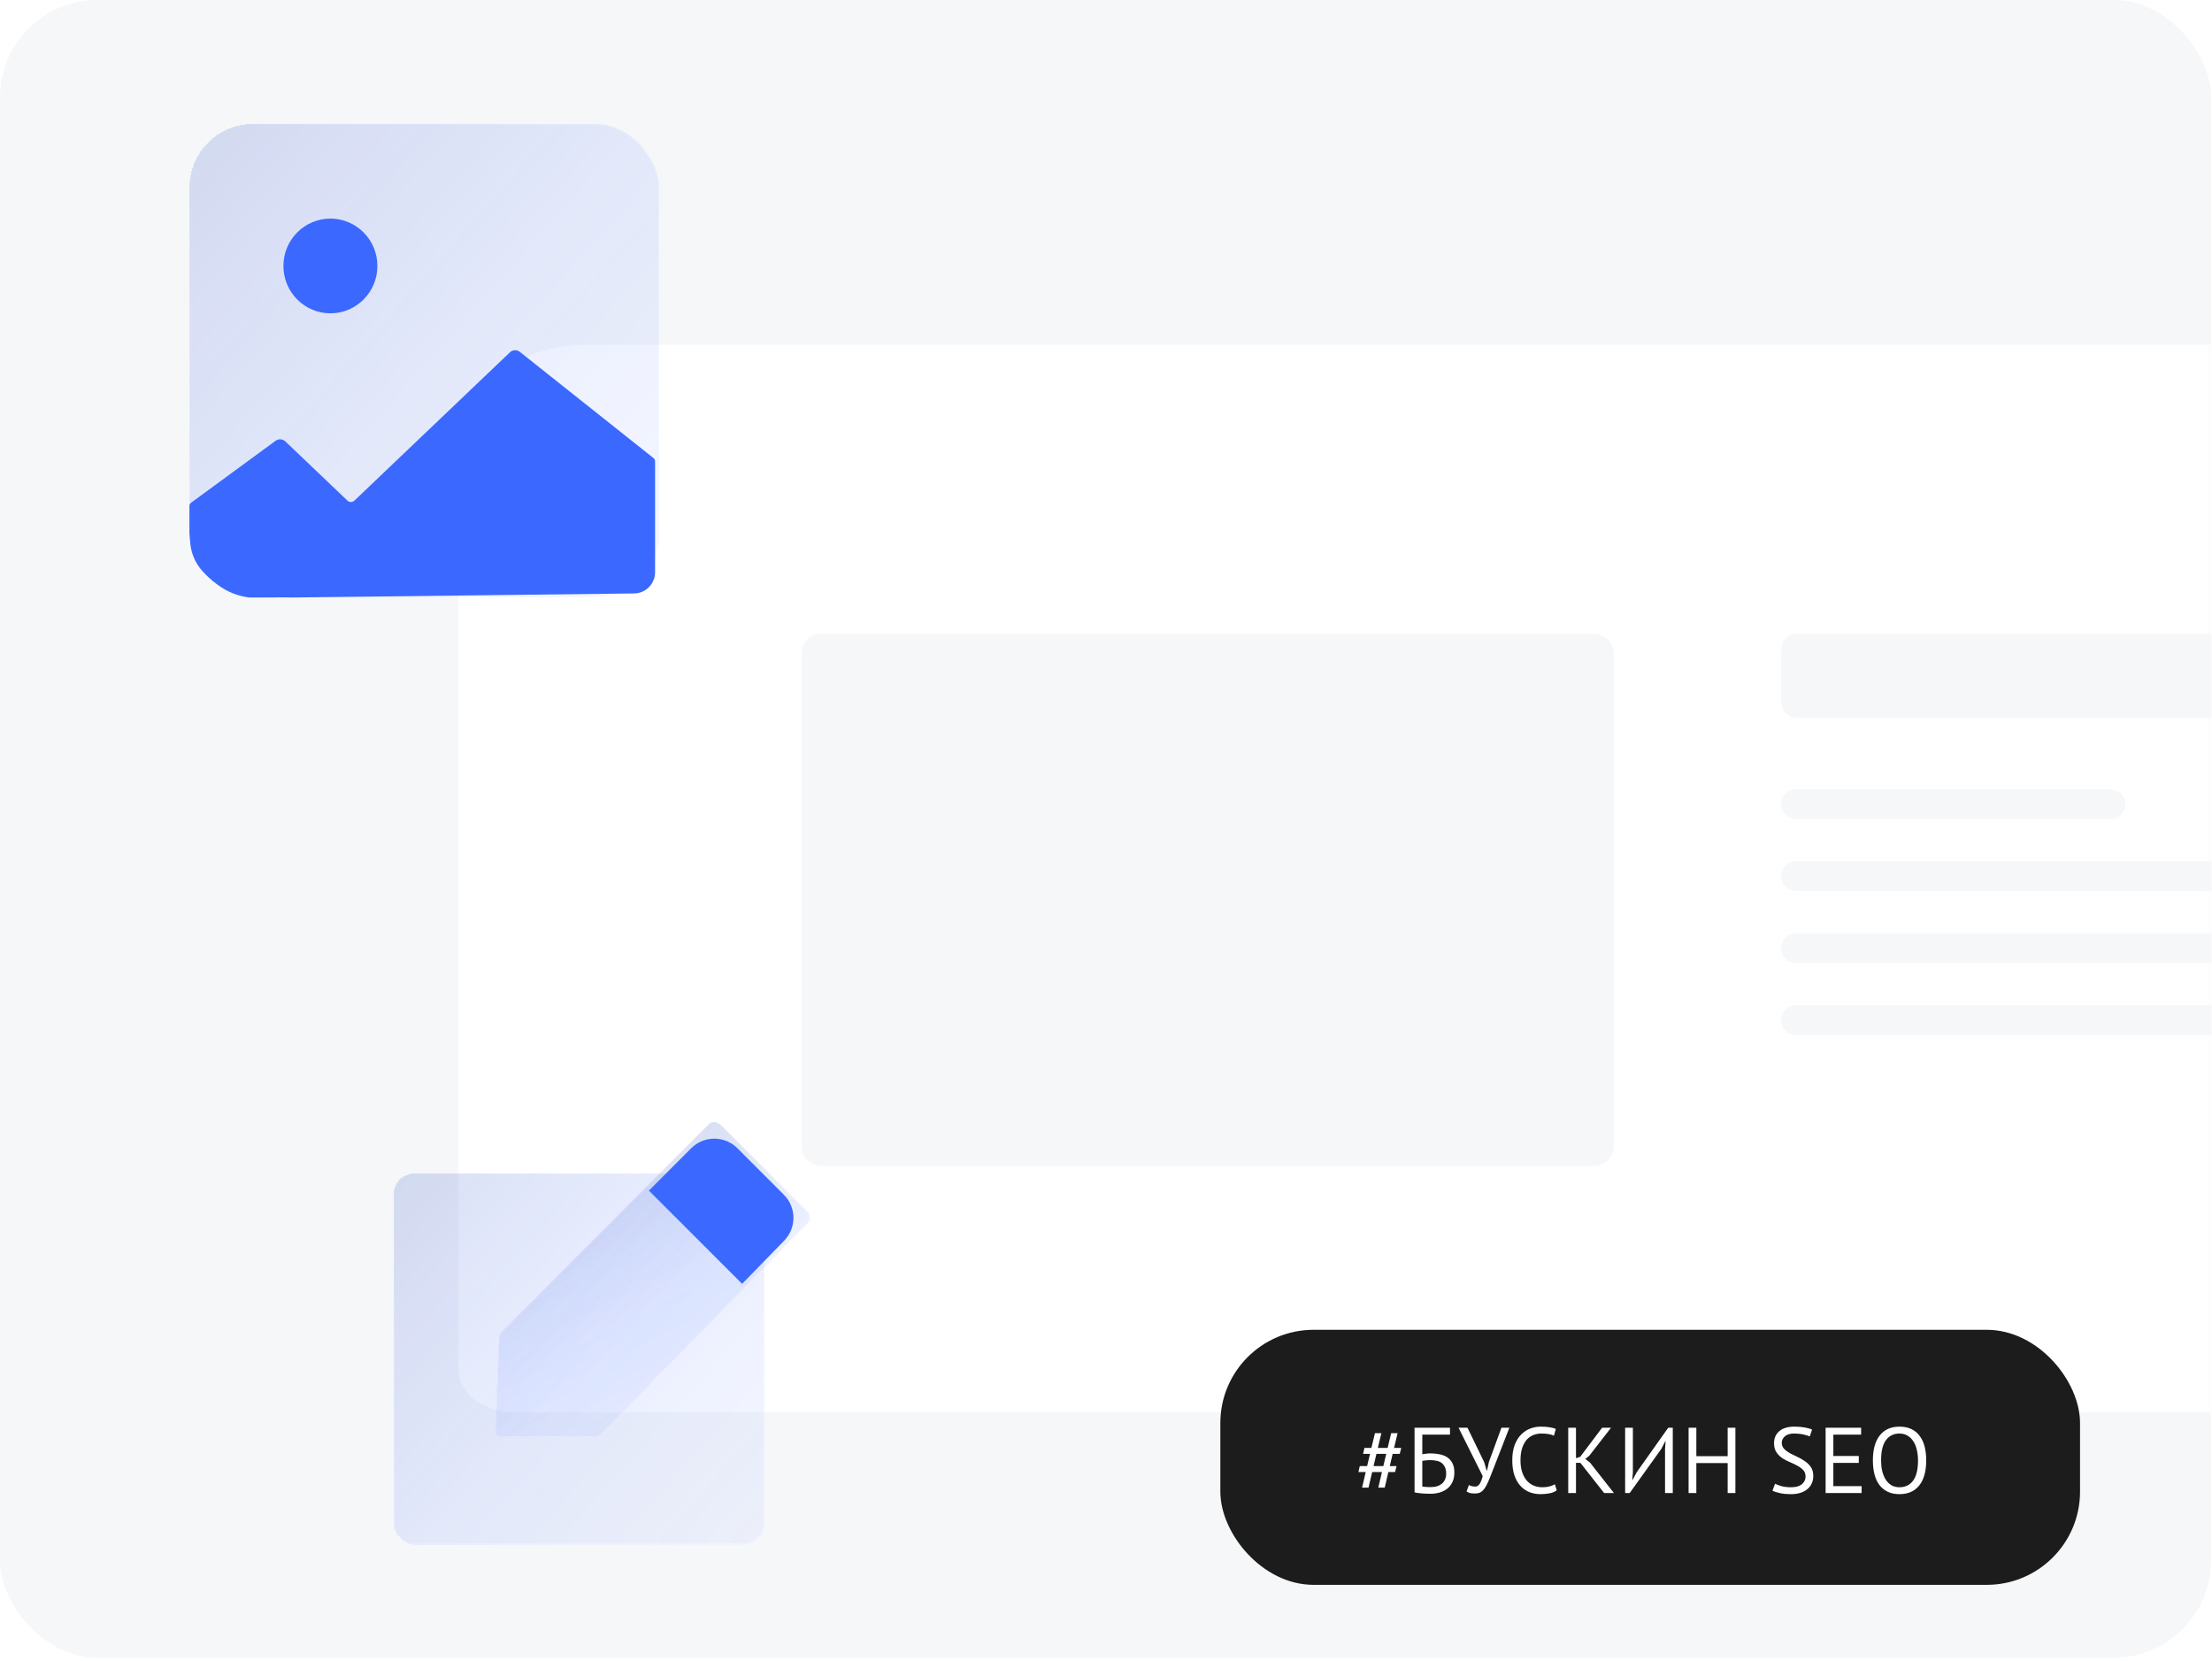 <?xml version="1.0" encoding="UTF-8"?> <svg xmlns="http://www.w3.org/2000/svg" width="522" height="392" viewBox="0 0 522 392" fill="none"> <rect width="521.807" height="391.14" rx="23" fill="#F6F7F9"></rect> <mask id="mask0_158_56" style="mask-type:alpha" maskUnits="userSpaceOnUse" x="0" y="0" width="522" height="392"> <rect y="0.86" width="521.807" height="391.14" rx="23" fill="#F6F7F9"></rect> </mask> <g mask="url(#mask0_158_56)"> <g filter="url(#filter0_d_158_56)"> <path d="M575.105 94.818V313.069C575.105 318.682 569.185 323.228 561.875 323.228H128.423C121.113 323.228 115.193 318.682 115.193 313.069V94.818C115.193 81.87 128.872 71.351 145.757 71.351H544.541C561.426 71.351 575.105 81.87 575.105 94.818Z" fill="white"></path> </g> <path d="M376.149 149.578H193.8C191.217 149.578 189.124 151.674 189.124 154.26V270.406C189.124 272.991 191.217 275.087 193.8 275.087H376.149C378.731 275.087 380.825 272.991 380.825 270.406V154.26C380.825 151.674 378.731 149.578 376.149 149.578Z" fill="#F6F7F9"></path> <path d="M527.624 149.578H424.009C421.999 149.578 420.369 151.207 420.369 153.217V165.712C420.369 167.721 421.999 169.35 424.009 169.35H527.624C529.634 169.35 531.264 167.721 531.264 165.712V153.217C531.264 151.207 529.634 149.578 527.624 149.578Z" fill="#F6F7F9"></path> <path d="M498.029 193.25H423.842C421.891 193.25 420.331 191.668 420.331 189.739C420.331 187.789 421.913 186.228 423.842 186.228H498.029C499.979 186.228 501.54 187.811 501.54 189.739C501.54 191.69 499.957 193.25 498.029 193.25Z" fill="#F6F7F9"></path> <path d="M572.259 210.242H423.842C421.891 210.242 420.331 208.66 420.331 206.731C420.331 204.78 421.913 203.22 423.842 203.22H572.259C574.209 203.22 575.77 204.802 575.77 206.731C575.77 208.682 574.188 210.242 572.259 210.242Z" fill="#F6F7F9"></path> <path d="M572.259 227.234H423.842C421.891 227.234 420.331 225.652 420.331 223.723C420.331 221.772 421.913 220.212 423.842 220.212H572.259C574.209 220.212 575.77 221.794 575.77 223.723C575.77 225.673 574.188 227.234 572.259 227.234Z" fill="#F6F7F9"></path> <path d="M572.259 244.225H423.842C421.891 244.225 420.331 242.643 420.331 240.714C420.331 238.764 421.913 237.203 423.842 237.203H572.259C574.209 237.203 575.77 238.785 575.77 240.714C575.77 242.665 574.188 244.225 572.259 244.225Z" fill="#F6F7F9"></path> <g filter="url(#filter1_bdi_158_56)"> <rect x="44.702" y="29.228" width="110.895" height="111.754" rx="15" fill="url(#paint0_linear_158_56)" shape-rendering="crispEdges"></rect> <rect x="44.827" y="29.353" width="110.645" height="111.504" rx="14.875" stroke="url(#paint1_linear_158_56)" stroke-opacity="0.7" stroke-width="0.25" shape-rendering="crispEdges"></rect> </g> <g filter="url(#filter2_d_158_56)"> <path d="M65.034 104.005L45.11 118.608C44.853 118.797 44.701 119.096 44.701 119.415V125.743L44.898 128.126C45.098 130.536 46.069 132.818 47.669 134.632C48.712 135.814 49.879 136.88 51.15 137.812L51.504 138.071C53.654 139.647 56.17 140.649 58.815 140.982H59.319H62.848L66.88 140.948L68.896 140.982L149.647 140.024C152.385 139.992 154.588 137.763 154.588 135.025V108.862C154.588 108.557 154.449 108.268 154.21 108.079L122.688 83.032C121.985 82.473 120.977 82.518 120.326 83.138L83.641 118.118C83.177 118.56 82.448 118.56 81.985 118.118L67.34 104.155C66.709 103.553 65.737 103.49 65.034 104.005Z" fill="#3B68FF"></path> </g> <g filter="url(#filter3_d_158_56)"> <ellipse cx="11.089" cy="11.175" rx="11.089" ry="11.175" transform="matrix(-1 0 0 1 89.059 51.579)" fill="#3B68FF"></ellipse> </g> <rect x="287.982" y="313.772" width="202.877" height="60.175" rx="22" fill="#1C1C1C"></rect> <path d="M326.118 347.334H323.808L322.95 351.008H321.432L322.29 347.334H320.574L320.882 345.926H322.62L323.302 343.044H321.674L321.982 341.636H323.632L324.468 338.16H325.986L325.15 341.636H327.46L328.296 338.16H329.814L328.978 341.636H330.672L330.32 343.044H328.648L327.966 345.926H329.572L329.22 347.334H327.636L326.778 351.008H325.26L326.118 347.334ZM324.138 345.926H326.448L327.13 343.044H324.82L324.138 345.926ZM333.816 336.884H342.176V338.512H335.642V343.132C335.892 343.088 336.2 343.044 336.566 343C336.933 342.956 337.285 342.934 337.622 342.934C338.37 342.934 339.082 343.008 339.756 343.154C340.431 343.286 341.025 343.521 341.538 343.858C342.052 344.196 342.455 344.658 342.748 345.244C343.056 345.816 343.21 346.542 343.21 347.422C343.21 348.302 343.056 349.065 342.748 349.71C342.44 350.341 342.03 350.862 341.516 351.272C341.003 351.668 340.402 351.969 339.712 352.174C339.038 352.365 338.326 352.46 337.578 352.46C337.329 352.46 337.043 352.453 336.72 352.438C336.412 352.438 336.082 352.424 335.73 352.394C335.393 352.365 335.056 352.328 334.718 352.284C334.396 352.255 334.095 352.204 333.816 352.13V336.884ZM337.798 350.876C338.268 350.876 338.715 350.81 339.14 350.678C339.566 350.546 339.932 350.356 340.24 350.106C340.563 349.842 340.812 349.512 340.988 349.116C341.179 348.72 341.274 348.258 341.274 347.73C341.274 347.056 341.164 346.513 340.944 346.102C340.739 345.677 340.46 345.347 340.108 345.112C339.756 344.878 339.346 344.724 338.876 344.65C338.422 344.562 337.945 344.518 337.446 344.518C337.314 344.518 337.16 344.526 336.984 344.54C336.808 344.555 336.632 344.57 336.456 344.584C336.28 344.599 336.119 344.621 335.972 344.65C335.826 344.665 335.716 344.68 335.642 344.694V350.744C335.745 350.774 335.877 350.796 336.038 350.81C336.214 350.825 336.398 350.84 336.588 350.854C336.794 350.869 336.999 350.876 337.204 350.876C337.41 350.876 337.608 350.876 337.798 350.876ZM350.246 345.002L350.818 346.96H350.928L351.368 344.936L354.316 336.884H356.186L352.292 346.894C351.896 347.936 351.544 348.808 351.236 349.512C350.943 350.202 350.642 350.766 350.334 351.206C350.026 351.632 349.696 351.94 349.344 352.13C348.992 352.306 348.559 352.394 348.046 352.394C347.562 352.394 347.173 352.358 346.88 352.284C346.601 352.196 346.337 352.072 346.088 351.91L346.638 350.392C346.931 350.554 347.203 350.656 347.452 350.7C347.701 350.744 347.929 350.766 348.134 350.766C348.545 350.766 348.889 350.561 349.168 350.15C349.447 349.725 349.689 349.102 349.894 348.28L344.196 336.884H346.308L350.246 345.002ZM367.37 351.646C366.93 351.984 366.372 352.218 365.698 352.35C365.023 352.482 364.304 352.548 363.542 352.548C362.618 352.548 361.752 352.394 360.946 352.086C360.139 351.764 359.435 351.28 358.834 350.634C358.232 349.989 357.756 349.168 357.404 348.17C357.052 347.158 356.876 345.963 356.876 344.584C356.876 343.147 357.066 341.93 357.448 340.932C357.844 339.92 358.357 339.099 358.988 338.468C359.633 337.823 360.352 337.354 361.144 337.06C361.936 336.767 362.742 336.62 363.564 336.62C364.444 336.62 365.162 336.672 365.72 336.774C366.277 336.862 366.754 336.987 367.15 337.148L366.71 338.754C366.006 338.417 365.001 338.248 363.696 338.248C363.094 338.248 362.5 338.358 361.914 338.578C361.327 338.798 360.799 339.158 360.33 339.656C359.875 340.155 359.508 340.808 359.23 341.614C358.951 342.421 358.812 343.411 358.812 344.584C358.812 345.64 358.944 346.564 359.208 347.356C359.472 348.148 359.831 348.808 360.286 349.336C360.755 349.864 361.298 350.26 361.914 350.524C362.544 350.788 363.226 350.92 363.96 350.92C364.62 350.92 365.192 350.854 365.676 350.722C366.174 350.59 366.592 350.422 366.93 350.216L367.37 351.646ZM372.942 345.156H371.908V352.284H370.082V336.884H371.908V344.056L372.898 343.748L378.068 336.884H380.18L375.032 343.506L374.108 344.232L375.23 345.112L380.862 352.284H378.552L372.942 345.156ZM392.926 341.856L393.058 340.096H392.97L392.024 341.9L384.588 352.284H383.51V336.884H385.336V347.444L385.182 349.182H385.27L386.238 347.378L393.674 336.884H394.752V352.284H392.926V341.856ZM407.702 345.222H400.31V352.284H398.484V336.884H400.31V343.594H407.702V336.884H409.528V352.284H407.702V345.222ZM426.083 348.368C426.083 347.752 425.899 347.254 425.533 346.872C425.166 346.476 424.704 346.132 424.147 345.838C423.604 345.53 423.01 345.244 422.365 344.98C421.719 344.716 421.118 344.401 420.561 344.034C420.018 343.653 419.563 343.191 419.197 342.648C418.83 342.091 418.647 341.387 418.647 340.536C418.647 339.334 419.065 338.38 419.901 337.676C420.737 336.972 421.925 336.62 423.465 336.62C424.359 336.62 425.173 336.686 425.907 336.818C426.64 336.95 427.212 337.119 427.623 337.324L427.073 338.93C426.735 338.769 426.237 338.615 425.577 338.468C424.931 338.322 424.198 338.248 423.377 338.248C422.409 338.248 421.683 338.468 421.199 338.908C420.715 339.334 420.473 339.84 420.473 340.426C420.473 340.998 420.656 341.475 421.023 341.856C421.389 342.238 421.844 342.582 422.387 342.89C422.944 343.184 423.545 343.477 424.191 343.77C424.836 344.064 425.43 344.408 425.973 344.804C426.53 345.186 426.992 345.648 427.359 346.19C427.725 346.733 427.909 347.408 427.909 348.214C427.909 348.874 427.791 349.468 427.557 349.996C427.322 350.524 426.977 350.979 426.523 351.36C426.068 351.742 425.518 352.035 424.873 352.24C424.227 352.446 423.494 352.548 422.673 352.548C421.573 352.548 420.663 352.46 419.945 352.284C419.226 352.123 418.669 351.94 418.273 351.734L418.889 350.084C419.226 350.275 419.725 350.466 420.385 350.656C421.045 350.832 421.785 350.92 422.607 350.92C423.091 350.92 423.545 350.876 423.971 350.788C424.396 350.686 424.763 350.532 425.071 350.326C425.379 350.106 425.621 349.835 425.797 349.512C425.987 349.19 426.083 348.808 426.083 348.368ZM430.818 336.884H439.2V338.512H432.644V343.55H438.65V345.178H432.644V350.656H439.31V352.284H430.818V336.884ZM441.975 344.584C441.975 342.018 442.518 340.052 443.603 338.688C444.688 337.31 446.236 336.62 448.245 336.62C449.33 336.62 450.269 336.811 451.061 337.192C451.853 337.574 452.506 338.116 453.019 338.82C453.547 339.51 453.936 340.346 454.185 341.328C454.434 342.296 454.559 343.382 454.559 344.584C454.559 347.151 454.009 349.124 452.909 350.502C451.824 351.866 450.269 352.548 448.245 352.548C447.174 352.548 446.243 352.358 445.451 351.976C444.674 351.595 444.021 351.06 443.493 350.37C442.98 349.666 442.598 348.83 442.349 347.862C442.1 346.88 441.975 345.787 441.975 344.584ZM443.911 344.584C443.911 345.435 443.992 346.242 444.153 347.004C444.329 347.767 444.593 348.442 444.945 349.028C445.297 349.6 445.744 350.062 446.287 350.414C446.844 350.752 447.497 350.92 448.245 350.92C449.609 350.92 450.68 350.407 451.457 349.38C452.234 348.339 452.623 346.74 452.623 344.584C452.623 343.748 452.535 342.949 452.359 342.186C452.198 341.409 451.934 340.734 451.567 340.162C451.215 339.576 450.76 339.114 450.203 338.776C449.66 338.424 449.008 338.248 448.245 338.248C446.896 338.248 445.832 338.769 445.055 339.81C444.292 340.837 443.911 342.428 443.911 344.584Z" fill="white"></path> <g filter="url(#filter4_bdi_158_56)"> <rect x="92.842" y="276.89" width="87.595" height="87.595" rx="5" fill="url(#paint2_linear_158_56)" shape-rendering="crispEdges"></rect> <rect x="92.967" y="277.015" width="87.345" height="87.345" rx="4.875" stroke="url(#paint3_linear_158_56)" stroke-opacity="0.7" stroke-width="0.25" shape-rendering="crispEdges"></rect> </g> <g filter="url(#filter5_bdi_158_56)"> <path d="M167.146 265.337C167.926 264.555 169.192 264.554 169.973 265.335L190.519 285.882C191.294 286.656 191.302 287.91 190.537 288.694L142.171 338.318C141.607 338.897 140.833 339.223 140.024 339.223L118.276 339.222C117.423 339.222 116.742 338.511 116.778 337.659L117.689 315.987C117.721 315.236 118.033 314.524 118.564 313.992L167.146 265.337Z" fill="url(#paint4_linear_158_56)" shape-rendering="crispEdges"></path> <path d="M167.234 265.425C167.966 264.692 169.153 264.692 169.885 265.424L190.431 285.97C191.157 286.696 191.165 287.871 190.448 288.607L142.082 338.23C141.541 338.785 140.799 339.098 140.024 339.098L118.276 339.097C117.494 339.097 116.87 338.446 116.902 337.664L117.814 315.992C117.844 315.273 118.143 314.59 118.652 314.081L167.234 265.425Z" stroke="url(#paint5_linear_158_56)" stroke-opacity="0.7" stroke-width="0.25" shape-rendering="crispEdges"></path> </g> <g filter="url(#filter6_d_158_56)"> <path fill-rule="evenodd" clip-rule="evenodd" d="M175.127 302.926L185.054 292.74C188 289.718 187.969 284.887 184.985 281.902L174.01 270.927C171 267.917 166.121 267.919 163.114 270.932L153.131 280.93L175.127 302.926Z" fill="#3B68FF"></path> </g> </g> <defs> <filter id="filter0_d_158_56" x="88.193" y="61.351" width="499.912" height="291.877" filterUnits="userSpaceOnUse" color-interpolation-filters="sRGB"> <feFlood flood-opacity="0" result="BackgroundImageFix"></feFlood> <feColorMatrix in="SourceAlpha" type="matrix" values="0 0 0 0 0 0 0 0 0 0 0 0 0 0 0 0 0 0 127 0" result="hardAlpha"></feColorMatrix> <feOffset dx="-7" dy="10"></feOffset> <feGaussianBlur stdDeviation="10"></feGaussianBlur> <feComposite in2="hardAlpha" operator="out"></feComposite> <feColorMatrix type="matrix" values="0 0 0 0 0.597 0 0 0 0 0.629 0 0 0 0 0.722 0 0 0 0.3 0"></feColorMatrix> <feBlend mode="normal" in2="BackgroundImageFix" result="effect1_dropShadow_158_56"></feBlend> <feBlend mode="normal" in="SourceGraphic" in2="effect1_dropShadow_158_56" result="shape"></feBlend> </filter> <filter id="filter1_bdi_158_56" x="40.702" y="25.228" width="118.895" height="119.754" filterUnits="userSpaceOnUse" color-interpolation-filters="sRGB"> <feFlood flood-opacity="0" result="BackgroundImageFix"></feFlood> <feGaussianBlur in="BackgroundImageFix" stdDeviation="1"></feGaussianBlur> <feComposite in2="SourceAlpha" operator="in" result="effect1_backgroundBlur_158_56"></feComposite> <feColorMatrix in="SourceAlpha" type="matrix" values="0 0 0 0 0 0 0 0 0 0 0 0 0 0 0 0 0 0 127 0" result="hardAlpha"></feColorMatrix> <feOffset></feOffset> <feGaussianBlur stdDeviation="2"></feGaussianBlur> <feComposite in2="hardAlpha" operator="out"></feComposite> <feColorMatrix type="matrix" values="0 0 0 0 0.231 0 0 0 0 0.408 0 0 0 0 1 0 0 0 0.1 0"></feColorMatrix> <feBlend mode="normal" in2="effect1_backgroundBlur_158_56" result="effect2_dropShadow_158_56"></feBlend> <feBlend mode="normal" in="SourceGraphic" in2="effect2_dropShadow_158_56" result="shape"></feBlend> <feColorMatrix in="SourceAlpha" type="matrix" values="0 0 0 0 0 0 0 0 0 0 0 0 0 0 0 0 0 0 127 0" result="hardAlpha"></feColorMatrix> <feOffset></feOffset> <feGaussianBlur stdDeviation="1.5"></feGaussianBlur> <feComposite in2="hardAlpha" operator="arithmetic" k2="-1" k3="1"></feComposite> <feColorMatrix type="matrix" values="0 0 0 0 0.231 0 0 0 0 0.408 0 0 0 0 1 0 0 0 0.38 0"></feColorMatrix> <feBlend mode="normal" in2="shape" result="effect3_innerShadow_158_56"></feBlend> </filter> <filter id="filter2_d_158_56" x="42.701" y="80.641" width="113.887" height="62.34" filterUnits="userSpaceOnUse" color-interpolation-filters="sRGB"> <feFlood flood-opacity="0" result="BackgroundImageFix"></feFlood> <feColorMatrix in="SourceAlpha" type="matrix" values="0 0 0 0 0 0 0 0 0 0 0 0 0 0 0 0 0 0 127 0" result="hardAlpha"></feColorMatrix> <feOffset></feOffset> <feGaussianBlur stdDeviation="1"></feGaussianBlur> <feComposite in2="hardAlpha" operator="out"></feComposite> <feColorMatrix type="matrix" values="0 0 0 0 0.231 0 0 0 0 0.408 0 0 0 0 1 0 0 0 0.35 0"></feColorMatrix> <feBlend mode="normal" in2="BackgroundImageFix" result="effect1_dropShadow_158_56"></feBlend> <feBlend mode="normal" in="SourceGraphic" in2="effect1_dropShadow_158_56" result="shape"></feBlend> </filter> <filter id="filter3_d_158_56" x="64.88" y="49.579" width="26.179" height="26.351" filterUnits="userSpaceOnUse" color-interpolation-filters="sRGB"> <feFlood flood-opacity="0" result="BackgroundImageFix"></feFlood> <feColorMatrix in="SourceAlpha" type="matrix" values="0 0 0 0 0 0 0 0 0 0 0 0 0 0 0 0 0 0 127 0" result="hardAlpha"></feColorMatrix> <feOffset></feOffset> <feGaussianBlur stdDeviation="1"></feGaussianBlur> <feComposite in2="hardAlpha" operator="out"></feComposite> <feColorMatrix type="matrix" values="0 0 0 0 0.231 0 0 0 0 0.408 0 0 0 0 1 0 0 0 0.35 0"></feColorMatrix> <feBlend mode="normal" in2="BackgroundImageFix" result="effect1_dropShadow_158_56"></feBlend> <feBlend mode="normal" in="SourceGraphic" in2="effect1_dropShadow_158_56" result="shape"></feBlend> </filter> <filter id="filter4_bdi_158_56" x="88.842" y="272.89" width="95.595" height="95.595" filterUnits="userSpaceOnUse" color-interpolation-filters="sRGB"> <feFlood flood-opacity="0" result="BackgroundImageFix"></feFlood> <feGaussianBlur in="BackgroundImageFix" stdDeviation="1"></feGaussianBlur> <feComposite in2="SourceAlpha" operator="in" result="effect1_backgroundBlur_158_56"></feComposite> <feColorMatrix in="SourceAlpha" type="matrix" values="0 0 0 0 0 0 0 0 0 0 0 0 0 0 0 0 0 0 127 0" result="hardAlpha"></feColorMatrix> <feOffset></feOffset> <feGaussianBlur stdDeviation="2"></feGaussianBlur> <feComposite in2="hardAlpha" operator="out"></feComposite> <feColorMatrix type="matrix" values="0 0 0 0 0.231 0 0 0 0 0.408 0 0 0 0 1 0 0 0 0.1 0"></feColorMatrix> <feBlend mode="normal" in2="effect1_backgroundBlur_158_56" result="effect2_dropShadow_158_56"></feBlend> <feBlend mode="normal" in="SourceGraphic" in2="effect2_dropShadow_158_56" result="shape"></feBlend> <feColorMatrix in="SourceAlpha" type="matrix" values="0 0 0 0 0 0 0 0 0 0 0 0 0 0 0 0 0 0 127 0" result="hardAlpha"></feColorMatrix> <feOffset></feOffset> <feGaussianBlur stdDeviation="1.5"></feGaussianBlur> <feComposite in2="hardAlpha" operator="arithmetic" k2="-1" k3="1"></feComposite> <feColorMatrix type="matrix" values="0 0 0 0 0.231 0 0 0 0 0.408 0 0 0 0 1 0 0 0 0.38 0"></feColorMatrix> <feBlend mode="normal" in2="shape" result="effect3_innerShadow_158_56"></feBlend> </filter> <filter id="filter5_bdi_158_56" x="112.776" y="260.75" width="82.329" height="82.473" filterUnits="userSpaceOnUse" color-interpolation-filters="sRGB"> <feFlood flood-opacity="0" result="BackgroundImageFix"></feFlood> <feGaussianBlur in="BackgroundImageFix" stdDeviation="1"></feGaussianBlur> <feComposite in2="SourceAlpha" operator="in" result="effect1_backgroundBlur_158_56"></feComposite> <feColorMatrix in="SourceAlpha" type="matrix" values="0 0 0 0 0 0 0 0 0 0 0 0 0 0 0 0 0 0 127 0" result="hardAlpha"></feColorMatrix> <feOffset></feOffset> <feGaussianBlur stdDeviation="2"></feGaussianBlur> <feComposite in2="hardAlpha" operator="out"></feComposite> <feColorMatrix type="matrix" values="0 0 0 0 0.231 0 0 0 0 0.408 0 0 0 0 1 0 0 0 0.1 0"></feColorMatrix> <feBlend mode="normal" in2="effect1_backgroundBlur_158_56" result="effect2_dropShadow_158_56"></feBlend> <feBlend mode="normal" in="SourceGraphic" in2="effect2_dropShadow_158_56" result="shape"></feBlend> <feColorMatrix in="SourceAlpha" type="matrix" values="0 0 0 0 0 0 0 0 0 0 0 0 0 0 0 0 0 0 127 0" result="hardAlpha"></feColorMatrix> <feOffset></feOffset> <feGaussianBlur stdDeviation="1.5"></feGaussianBlur> <feComposite in2="hardAlpha" operator="arithmetic" k2="-1" k3="1"></feComposite> <feColorMatrix type="matrix" values="0 0 0 0 0.231 0 0 0 0 0.408 0 0 0 0 1 0 0 0 0.38 0"></feColorMatrix> <feBlend mode="normal" in2="shape" result="effect3_innerShadow_158_56"></feBlend> </filter> <filter id="filter6_d_158_56" x="151.13" y="266.671" width="38.113" height="38.255" filterUnits="userSpaceOnUse" color-interpolation-filters="sRGB"> <feFlood flood-opacity="0" result="BackgroundImageFix"></feFlood> <feColorMatrix in="SourceAlpha" type="matrix" values="0 0 0 0 0 0 0 0 0 0 0 0 0 0 0 0 0 0 127 0" result="hardAlpha"></feColorMatrix> <feOffset></feOffset> <feGaussianBlur stdDeviation="1"></feGaussianBlur> <feComposite in2="hardAlpha" operator="out"></feComposite> <feColorMatrix type="matrix" values="0 0 0 0 0.231 0 0 0 0 0.408 0 0 0 0 1 0 0 0 0.35 0"></feColorMatrix> <feBlend mode="normal" in2="BackgroundImageFix" result="effect1_dropShadow_158_56"></feBlend> <feBlend mode="normal" in="SourceGraphic" in2="effect1_dropShadow_158_56" result="shape"></feBlend> </filter> <linearGradient id="paint0_linear_158_56" x1="8.661" y1="-15.473" x2="215.219" y2="167.337" gradientUnits="userSpaceOnUse"> <stop stop-color="#344EA6" stop-opacity="0.26"></stop> <stop offset="0.505" stop-color="#587EFF" stop-opacity="0.12"></stop> <stop offset="1" stop-color="#829EFF" stop-opacity="0.04"></stop> </linearGradient> <linearGradient id="paint1_linear_158_56" x1="47.474" y1="45.991" x2="145.141" y2="129.062" gradientUnits="userSpaceOnUse"> <stop stop-color="white" stop-opacity="0.15"></stop> <stop offset="1" stop-color="white" stop-opacity="0.44"></stop> </linearGradient> <linearGradient id="paint2_linear_158_56" x1="64.373" y1="241.851" x2="226.424" y2="386.383" gradientUnits="userSpaceOnUse"> <stop stop-color="#344EA6" stop-opacity="0.26"></stop> <stop offset="0.505" stop-color="#587EFF" stop-opacity="0.12"></stop> <stop offset="1" stop-color="#829EFF" stop-opacity="0.04"></stop> </linearGradient> <linearGradient id="paint3_linear_158_56" x1="95.032" y1="290.029" x2="171.677" y2="355.725" gradientUnits="userSpaceOnUse"> <stop stop-color="white" stop-opacity="0.15"></stop> <stop offset="1" stop-color="white" stop-opacity="0.44"></stop> </linearGradient> <linearGradient id="paint4_linear_158_56" x1="186.177" y1="230.68" x2="233.733" y2="326.284" gradientUnits="userSpaceOnUse"> <stop stop-color="#344EA6" stop-opacity="0.26"></stop> <stop offset="0.505" stop-color="#587EFF" stop-opacity="0.12"></stop> <stop offset="1" stop-color="#829EFF" stop-opacity="0.04"></stop> </linearGradient> <linearGradient id="paint5_linear_158_56" x1="159.63" y1="274.064" x2="181.963" y2="317.661" gradientUnits="userSpaceOnUse"> <stop stop-color="white" stop-opacity="0.15"></stop> <stop offset="1" stop-color="white" stop-opacity="0.44"></stop> </linearGradient> </defs> </svg> 